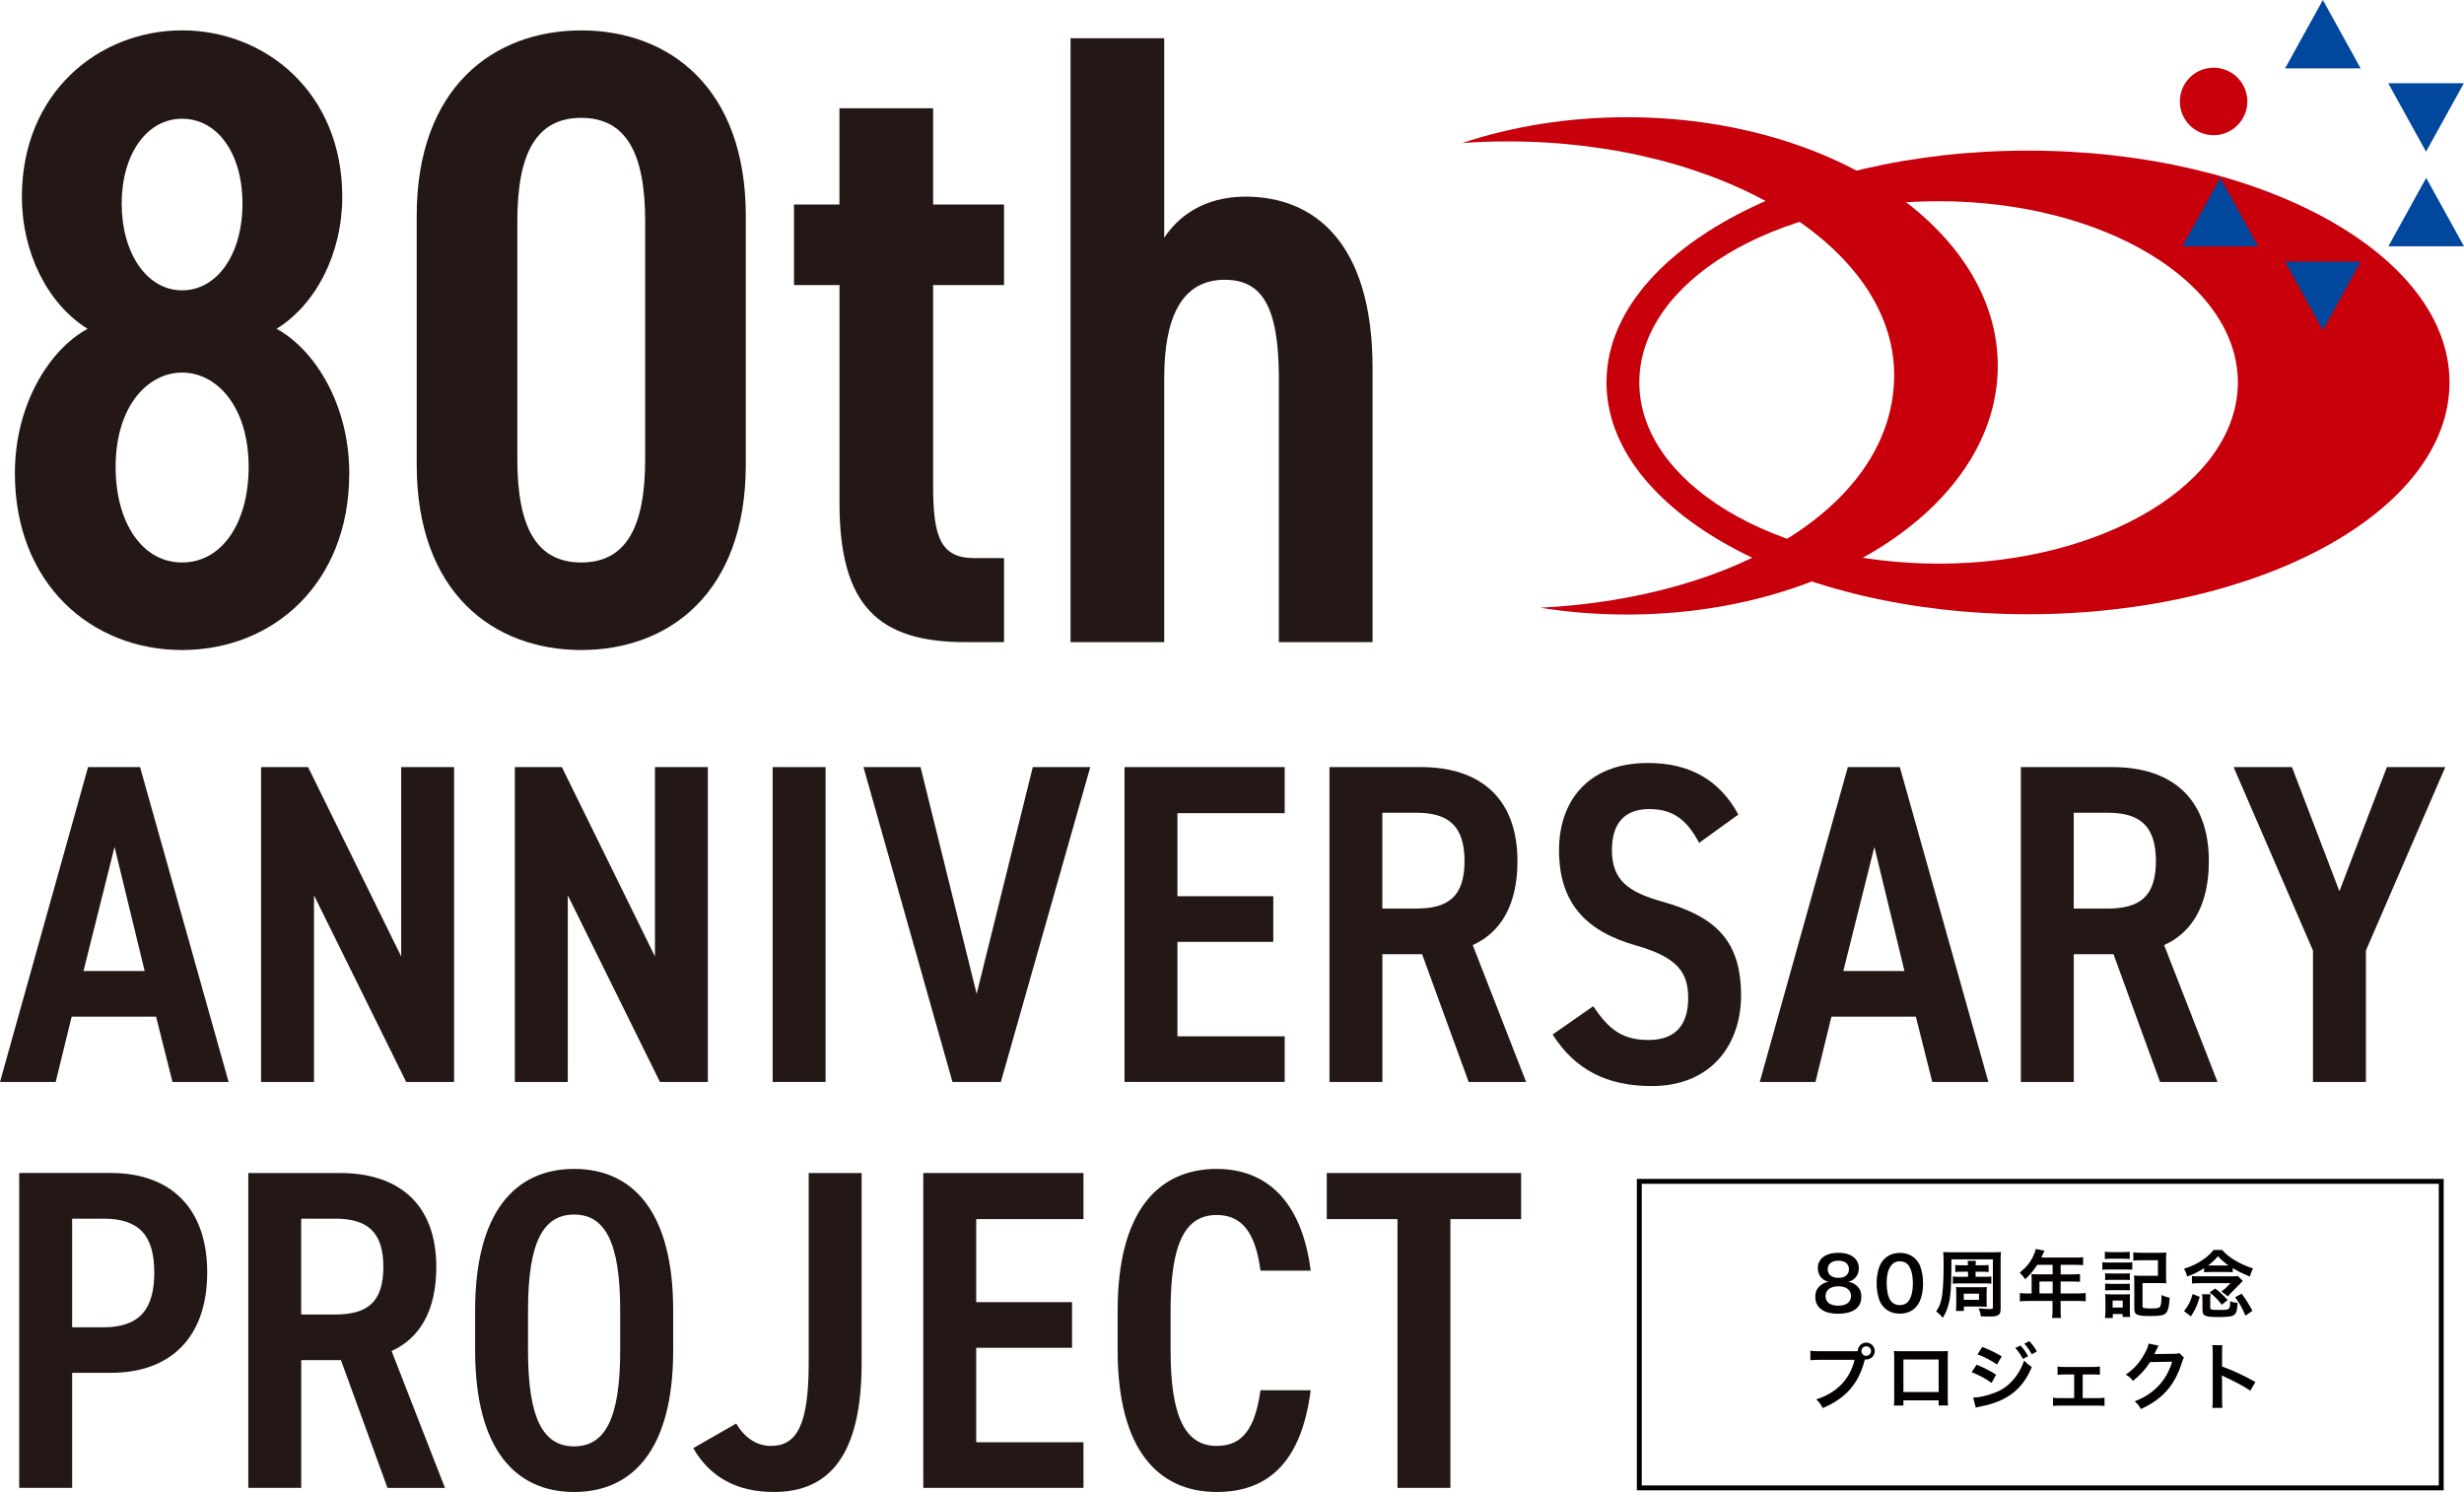 <?xml version="1.0" encoding="UTF-8"?>
<svg id="_レイヤー_2" data-name="レイヤー_2" xmlns="http://www.w3.org/2000/svg" viewBox="0 0 503.14 304.7">
  <defs>
    <style>
      .cls-1 {
        fill: #040000;
      }

      .cls-2 {
        fill: #00479d;
      }

      .cls-3 {
        fill: #231815;
      }

      .cls-4 {
        fill: none;
        stroke: #040000;
        stroke-miterlimit: 10;
      }

      .cls-5 {
        fill: #c7000b;
      }
    </style>
  </defs>
  <g id="_レイヤー_1-2" data-name="レイヤー_1">
    <g>
      <path class="cls-3" d="M0,220.96l17.98-64.3h10.62l18.08,64.3h-11.46l-3.35-13.33H14.63l-3.26,13.33H0ZM17.05,198.31h12.49l-6.15-25.35-6.34,25.35Z"/>
      <path class="cls-3" d="M92.72,156.66v64.3h-9.78l-18.82-38.11v38.11h-10.81v-64.3h9.6l19.01,38.67v-38.67h10.81Z"/>
      <path class="cls-3" d="M144.54,156.66v64.3h-9.78l-18.82-38.11v38.11h-10.81v-64.3h9.6l19.01,38.67v-38.67h10.81Z"/>
      <path class="cls-3" d="M168.58,220.96h-10.81v-64.3h10.81v64.3Z"/>
      <path class="cls-3" d="M187.97,156.66l11.46,46.31,11.46-46.31h11.74l-18.26,64.3h-9.88l-18.17-64.3h11.65Z"/>
      <path class="cls-3" d="M262.33,156.66v9.41h-21.9v16.96h19.57v9.32h-19.57v19.29h21.9v9.32h-32.71v-64.3h32.71Z"/>
      <path class="cls-3" d="M299.89,220.96l-9.5-26.09h-8.11v26.09h-10.81v-64.3h18.73c12.11,0,19.66,6.43,19.66,19.2,0,8.85-3.35,14.54-9.13,17.15l10.9,27.96h-11.74ZM289.17,185.55c6.52,0,9.88-2.42,9.88-9.69s-3.35-9.88-9.88-9.88h-6.9v19.57h6.9Z"/>
      <path class="cls-3" d="M346.95,172.13c-2.33-4.38-5.03-6.9-10.16-6.9s-7.64,2.98-7.64,8.39c0,6.15,3.35,8.57,10.34,10.53,11,3.08,16.03,8.11,16.03,19.2,0,9.6-5.78,18.45-18.26,18.45-9.13,0-15.66-3.35-20.22-10.53l8.29-5.78c3.08,4.57,5.78,6.9,11.28,6.9,6.24,0,8.11-3.91,8.11-8.57,0-5.13-2.05-8.29-10.62-10.72-10.16-2.89-15.75-8.57-15.75-19.48,0-9.69,5.59-17.8,18.17-17.8,8.39,0,14.54,3.35,18.45,10.53l-8.01,5.78Z"/>
      <path class="cls-3" d="M359.34,220.96l17.98-64.3h10.62l18.08,64.3h-11.46l-3.35-13.33h-17.24l-3.26,13.33h-11.37ZM376.4,198.31h12.49l-6.15-25.35-6.34,25.35Z"/>
      <path class="cls-3" d="M441.07,220.96l-9.5-26.09h-8.11v26.09h-10.81v-64.3h18.73c12.11,0,19.66,6.43,19.66,19.2,0,8.85-3.35,14.54-9.13,17.15l10.9,27.96h-11.74ZM430.35,185.55c6.52,0,9.88-2.42,9.88-9.69s-3.35-9.88-9.88-9.88h-6.9v19.57h6.9Z"/>
      <path class="cls-3" d="M456.08,156.66h11.93l9.69,25.35,9.69-25.35h11.93l-16.21,37.46v26.84h-10.81v-26.84l-16.21-37.46Z"/>
    </g>
    <g>
      <path class="cls-3" d="M3.04,96.64c0-13.94,6.97-25.2,14.84-29.49-8.04-5-13.41-15.37-13.41-26.99C4.48,18.89,20.2,6.2,37.18,6.2s32.71,12.69,32.71,33.96c0,11.62-5.36,21.99-13.41,26.99,7.86,4.29,14.84,15.55,14.84,29.49,0,22.52-15.55,36.11-34.14,36.11S3.04,119.17,3.04,96.64ZM50.77,95.39c0-12.51-6.61-19.3-13.58-19.3s-13.58,6.79-13.58,19.3c0,11.26,5.36,19.48,13.58,19.48s13.58-8.22,13.58-19.48ZM37.18,59.29c7.15,0,12.33-7.33,12.33-17.7s-5.18-17.34-12.33-17.34-12.33,7.15-12.33,17.34,5.18,17.7,12.33,17.7Z"/>
      <path class="cls-3" d="M118.69,132.75c-17.87,0-33.6-11.62-33.6-37.89v-50.76c0-26.27,15.73-37.89,33.6-37.89s33.6,11.62,33.6,37.89v50.76c0,26.28-15.73,37.89-33.6,37.89ZM105.64,93.78c0,13.94,3.93,21.09,13.05,21.09s13.05-7.15,13.05-21.09v-48.62c0-13.94-3.93-21.09-13.05-21.09s-13.05,7.15-13.05,21.09v48.62Z"/>
      <path class="cls-3" d="M162.12,41.77h9.29v-19.66h19.13v19.66h14.48v16.44h-14.48v40.93c0,10.37,1.43,14.84,8.4,14.84h6.08v17.16h-7.86c-17.7,0-25.74-7.33-25.74-28.42v-44.51h-9.29v-16.44Z"/>
      <path class="cls-3" d="M218.6,7.81h19.13v40.75c2.68-4.11,7.86-8.4,16.62-8.4,13.94,0,25.92,9.29,25.92,35.03v55.95h-19.13v-53.8c0-15.01-3.57-20.2-11.08-20.2-8.94,0-12.33,8.04-12.33,20.02v53.98h-19.13V7.81Z"/>
    </g>
    <g>
      <path class="cls-3" d="M14.73,280.37v23.48H3.92v-64.3h18.73c12.11,0,19.66,7.08,19.66,20.31s-7.45,20.5-19.66,20.5h-7.92ZM21.16,271.06c7.45,0,10.34-3.82,10.34-11.18s-2.89-11-10.34-11h-6.43v22.18h6.43Z"/>
      <path class="cls-3" d="M79.12,303.86l-9.5-26.09h-8.11v26.09h-10.81v-64.3h18.73c12.11,0,19.66,6.43,19.66,19.2,0,8.85-3.35,14.54-9.13,17.15l10.9,27.96h-11.74ZM68.4,268.45c6.52,0,9.88-2.42,9.88-9.69s-3.35-9.88-9.88-9.88h-6.9v19.57h6.9Z"/>
      <path class="cls-3" d="M97.02,275.81v-8.2c0-20.22,8.29-28.89,20.22-28.89s20.22,8.67,20.22,28.89v8.2c0,20.22-8.29,28.89-20.22,28.89s-20.22-8.67-20.22-28.89ZM107.82,267.61v8.2c0,13.88,3.08,19.57,9.41,19.57s9.41-5.68,9.41-19.57v-8.2c0-13.88-3.08-19.57-9.41-19.57s-9.41,5.68-9.41,19.57Z"/>
      <path class="cls-3" d="M150.32,290.72c1.68,2.8,4.1,4.57,7.08,4.57,5.22,0,7.73-4.1,7.73-16.87v-38.86h10.81v38.86c0,19.01-6.8,26.28-17.89,26.28-7.55,0-13.05-2.98-16.49-8.95l8.76-5.03Z"/>
      <path class="cls-3" d="M221.24,239.56v9.41h-21.9v16.96h19.57v9.32h-19.57v19.29h21.9v9.32h-32.71v-64.3h32.71Z"/>
      <path class="cls-3" d="M257.39,259.5c-1.03-7.83-3.82-11.37-8.95-11.37-6.34,0-9.41,5.59-9.41,19.48v8.2c0,13.7,3.08,19.48,9.41,19.48,5.31,0,7.83-3.54,8.95-11.37h10.25c-1.86,14.44-8.48,20.78-19.2,20.78-11.93,0-20.22-8.67-20.22-28.89v-8.2c0-20.22,8.29-28.89,20.22-28.89,10.34,0,17.43,6.8,19.2,20.78h-10.25Z"/>
      <path class="cls-3" d="M310.61,239.56v9.41h-14.44v54.89h-10.81v-54.89h-14.44v-9.41h39.7Z"/>
    </g>
    <g>
      <path class="cls-1" d="M371.93,260.96c-.47-.48-.74-1.21-.74-1.98,0-1.92,1.62-3.13,4.19-3.13,1.81,0,3.15.58,3.79,1.64.25.42.4.96.4,1.5,0,1.39-.79,2.41-2.16,2.8.67.09,1.12.28,1.62.7.71.57,1.05,1.35,1.05,2.34,0,2.23-1.68,3.46-4.75,3.46-1.74,0-2.94-.38-3.79-1.2-.56-.54-.87-1.35-.87-2.25,0-1.05.41-1.87,1.23-2.46.5-.34.87-.49,1.48-.6-.63-.17-1.02-.39-1.45-.83ZM377.97,264.68c0-1.24-.98-1.99-2.59-1.99s-2.61.77-2.61,2.01.96,1.95,2.58,1.95,2.62-.7,2.62-1.96ZM373.2,259.19c0,1.09.84,1.78,2.2,1.78s2.15-.67,2.15-1.77-.84-1.74-2.17-1.74-2.17.67-2.17,1.72Z"/>
      <path class="cls-1" d="M384.77,267.07c-.45-.45-.79-.97-.99-1.52-.39-1.06-.58-2.23-.58-3.45,0-1.59.36-3.24.92-4.15.81-1.35,2.16-2.08,3.82-2.08,1.27,0,2.37.42,3.17,1.21.45.45.79.97.99,1.51.39,1.05.58,2.25.58,3.48,0,1.84-.4,3.46-1.11,4.44-.84,1.17-2.08,1.77-3.65,1.77-1.27,0-2.35-.42-3.15-1.21ZM389.55,265.91c.68-.7,1.05-2.1,1.05-3.85s-.38-3.1-1.05-3.84c-.36-.4-.96-.63-1.63-.63-.72,0-1.25.24-1.68.76-.66.78-.99,2.01-.99,3.64s.29,2.88.77,3.57c.46.66,1.09.97,1.92.97.66,0,1.25-.22,1.62-.63Z"/>
      <path class="cls-1" d="M407.01,255.74c.8,0,1.17-.02,1.59-.06-.06.54-.08.93-.08,1.69v9.94c0,1.26-.45,1.56-2.37,1.56-.31,0-.94-.01-1.65-.04-.09-.61-.21-1.03-.46-1.64.96.11,1.69.15,2.19.15.63,0,.71-.03.71-.36v-9.79h-8.47v1.71c0,3.9-.18,6.13-.63,7.66-.3,1.05-.56,1.62-1.14,2.58-.36-.48-.77-.9-1.35-1.32.51-.72.81-1.39,1.02-2.23.35-1.42.51-3.7.51-7.3,0-1.52-.02-1.92-.08-2.61.46.05.82.06,1.59.06h8.62ZM401.87,259.72h-1.46c-.48,0-.84.02-1.14.06v-1.44c.34.05.66.06,1.15.06h1.42c0-.49-.02-.58-.04-.9h1.67c-.04.3-.04.42-.06.9h1.52c.46,0,.78-.02,1.14-.06v1.44c-.31-.04-.66-.06-1.14-.06h-1.52v1.03h1.86c.65,0,1.04-.02,1.35-.07v1.48c-.38-.04-.73-.06-1.35-.06h-5.16c-.6,0-.99.02-1.35.06v-1.48c.35.06.65.07,1.37.07h1.74v-1.03ZM405.65,265.87c0,.42.02.78.04,1-.4-.03-.69-.04-1.12-.04h-3.55v.9h-1.63c.06-.34.07-.69.07-1.2v-2.67c0-.49-.02-.72-.06-1.02.5.04.63.04,1.11.04h4.02c.66,0,.83,0,1.17-.04-.03.31-.04.55-.04,1.05v1.98ZM401,265.46h3.1v-1.27h-3.1v1.27Z"/>
      <path class="cls-1" d="M414.87,261.08c0-.33-.02-.56-.05-.87.32.03.65.04,1.05.04h3.27v-1.95h-3.14c-.78,1.21-1.51,2.08-2.47,2.95-.44-.65-.6-.84-1.11-1.33,1.53-1.3,2.31-2.29,2.92-3.76.21-.48.31-.79.36-1.09l1.78.36c-.09.18-.12.22-.22.45-.02.04-.17.36-.44.94h7.02c.71,0,1.08-.02,1.53-.07v1.63c-.46-.06-.85-.07-1.53-.07h-3.06v1.95h2.41c.69,0,1.1-.02,1.54-.07v1.59c-.45-.05-.85-.06-1.5-.06h-2.46v2.43h3.48c.69,0,1.17-.03,1.64-.09v1.71c-.47-.06-.99-.09-1.64-.09h-3.48v1.88c0,.76.01,1.17.09,1.6h-1.83c.06-.43.09-.84.09-1.63v-1.84h-5.04c-.66,0-1.14.03-1.63.09v-1.71c.48.06.96.09,1.63.09h.77v-3.06ZM419.15,264.14v-2.43h-2.7v2.43h2.7Z"/>
      <path class="cls-1" d="M429.29,257.77c.36.06.65.07,1.2.07h3.71c.61,0,.87-.01,1.2-.06v1.54c-.31-.05-.52-.06-1.14-.06h-3.77c-.52,0-.84.01-1.2.06v-1.56ZM429.8,255.64c.41.06.65.07,1.25.07h2.58c.6,0,.84-.02,1.25-.07v1.48c-.42-.04-.69-.06-1.25-.06h-2.58c-.54,0-.87.02-1.25.06v-1.48ZM429.83,269.17c.06-.46.09-.94.09-1.47v-2.22c0-.48-.02-.81-.08-1.18.38.03.6.04,1.17.04h2.94c.58,0,.75,0,1-.04-.04.33-.04.52-.04,1.08v2.52c0,.36.03.81.06,1.06h-1.53v-.6h-2.02v.81h-1.59ZM429.86,260.03c.3.03.5.05.99.05h3.09c.49,0,.69-.02.96-.05v1.4c-.33-.03-.51-.05-.96-.05h-3.09c-.48,0-.69.02-.99.05v-1.4ZM429.86,262.15c.3.03.5.04.99.04h3.09c.49,0,.69-.02.96-.04v1.39c-.35-.05-.5-.05-.99-.05h-3.07c-.45,0-.69.02-.98.05v-1.39ZM431.39,267.02h2.06v-1.41h-2.06v1.41ZM437.48,266.68c0,.3.08.39.35.45.28.06.73.09,1.32.09,1.19,0,1.65-.07,1.88-.3s.33-.9.36-2.44c.57.27,1.14.46,1.65.56-.12,1.74-.28,2.5-.69,3.04-.39.53-1.19.69-3.24.69-2.75,0-3.29-.24-3.29-1.52v-5.29c0-.72-.01-1-.06-1.47.45.05.85.06,1.5.06h3.38v-3.18h-3.46c-.66,0-1.11.03-1.56.08v-1.69c.48.06.95.09,1.58.09h3.63c.66,0,1.09-.02,1.53-.06-.04.52-.06.79-.06,1.51v3.31c0,.63.02,1.05.06,1.48-.48-.04-.82-.06-1.5-.06h-3.36v4.65Z"/>
      <path class="cls-1" d="M450.08,258.98c-1.17.75-2.11,1.21-3.46,1.72-.19-.69-.31-.99-.65-1.59,1.54-.49,2.69-1.04,3.79-1.8.98-.66,1.69-1.32,2.23-2.04h1.77c.68.79,1.4,1.39,2.49,2.05,1.19.72,2.43,1.29,3.81,1.71-.38.77-.44.92-.63,1.67-1.29-.51-2.44-1.08-3.52-1.72v.85c-.35-.05-.77-.06-1.21-.06h-3.38c-.48,0-.83.02-1.25.06v-.85ZM445.97,267.76c.92-1.15,1.33-1.98,1.76-3.49l1.45.58c-.61,1.98-.92,2.64-1.8,3.97l-1.41-1.06ZM447.6,260.6c.36.04.61.06,1.15.06h6.9c.65,0,.96-.02,1.32-.06l1.02,1.03c-.24.19-.3.26-.54.51l-1.68,1.69c-.44.45-.54.56-.84.93l-1.32-1.02c.38-.26.69-.51.94-.76l.93-.93h-6.3c-.81,0-1.19.02-1.59.08v-1.53ZM451.31,266.95c0,.51.18.57,1.83.57,2.21,0,2.23-.02,2.25-1.77.65.22.9.28,1.53.34-.13,1.66-.24,2.04-.67,2.4-.27.22-.56.33-1.16.39-.39.05-1.33.09-2.02.09-1.38,0-2.19-.06-2.56-.2-.6-.21-.78-.52-.78-1.35v-1.78c0-.65-.02-.93-.07-1.33h1.74c-.06.34-.08.51-.08.99v1.65ZM454.68,258.44h.38c-.77-.53-1.5-1.16-2.16-1.88-.68.77-1.25,1.3-2.01,1.88h3.79ZM453.68,266.45c-.92-1.17-1.4-1.66-2.49-2.5l1.14-.81c1.1.85,1.58,1.31,2.55,2.35l-1.2.96ZM458.51,268.69c-.7-1.65-1.08-2.34-2.1-3.76l1.32-.73c.92,1.23,1.42,2.04,2.21,3.49l-1.43,1.01Z"/>
      <path class="cls-1" d="M378.47,275.96c.45,0,.63-.02.89-.03.01-.97.76-1.74,1.72-1.74s1.74.78,1.74,1.72-.78,1.74-1.74,1.74c-.09,0-.18-.02-.28-.03-1.22,4.9-3.87,7.96-8.61,9.94-.39-.78-.65-1.12-1.32-1.78,4.15-1.29,6.87-4.08,7.83-8.07h-7.14c-1.11,0-1.4.02-1.89.09v-1.95c.54.09.9.1,1.92.1h6.88ZM380.1,275.91c0,.54.43.99.97.99s.99-.45.99-.99-.44-.97-.99-.97-.97.44-.97.97Z"/>
      <path class="cls-1" d="M388.67,285.99v1.05h-1.94c.04-.36.06-.72.06-1.29v-8.59c0-.57-.02-.85-.06-1.26.36.03.67.05,1.27.05h8.52c.65,0,.92-.02,1.26-.05-.03.39-.05.69-.05,1.24v8.58c0,.56.02.96.06,1.31h-1.93v-1.04h-7.2ZM395.87,277.64h-7.2v6.64h7.2v-6.64Z"/>
      <path class="cls-1" d="M403.61,278.7c1.4.55,2.86,1.3,3.99,2.04l-.93,1.69c-.99-.77-2.68-1.68-4.06-2.19l1-1.54ZM402.93,285.42c1.17-.02,2.75-.36,4.33-.97,2.75-.96,4.99-3.42,6.07-6.61.58.63.87.87,1.56,1.33-1.86,4.54-5.02,7-10.39,8.05-.65.14-.77.17-1.05.26l-.53-2.05ZM404.76,275.07c1.41.54,2.91,1.26,3.99,1.93l-.96,1.65c-1.21-.82-2.91-1.71-4-2.05l.98-1.53ZM412.56,274.77c.66.7,1.06,1.27,1.57,2.2l-1.05.56c-.5-.92-.92-1.52-1.57-2.23l1.05-.52ZM414.89,276.59c-.45-.82-.94-1.53-1.53-2.17l1-.53c.67.69,1.1,1.26,1.56,2.11l-1.04.58Z"/>
      <path class="cls-1" d="M425.28,285.53h3.06c.71,0,.98-.02,1.4-.09v1.68c-.44-.05-.74-.06-1.4-.06h-7.72c-.68,0-.98.02-1.4.06v-1.68c.42.07.69.09,1.38.09h2.94v-4.83h-2.01c-.56,0-.87.02-1.38.09v-1.72c.41.07.77.1,1.37.1h5.89c.63,0,.96-.03,1.38-.1v1.69c-.4-.05-.63-.06-1.36-.06h-2.15v4.83Z"/>
      <path class="cls-1" d="M445.95,277.26c-.15.22-.21.36-.38.9-.69,2.28-1.75,4.3-3.07,5.79-1.38,1.57-3.03,2.74-5.34,3.81-.42-.75-.62-1.01-1.27-1.57,1.5-.61,2.34-1.06,3.28-1.77,2.15-1.59,3.55-3.64,4.38-6.33l-4.51.08c-.92,1.45-2.08,2.74-3.51,3.84-.45-.61-.67-.81-1.45-1.29,1.71-1.17,2.79-2.37,3.88-4.35.46-.85.71-1.44.76-1.98l2.06.41q-.09.13-.25.46-.04.07-.2.42-.04.09-.19.39t-.24.48c.19-.02.43-.03.72-.03l3.28-.04c.58,0,.75-.03,1.1-.15l.96.94Z"/>
      <path class="cls-1" d="M451.74,287.54c.08-.48.09-.88.09-1.68v-9.61c0-.73-.03-1.12-.09-1.53h2.06c-.06.45-.06.65-.06,1.57v2.79c2.06.72,4.41,1.81,6.81,3.16l-1.05,1.77c-1.25-.85-2.8-1.71-5.31-2.86-.35-.17-.39-.18-.51-.26.04.42.06.6.06,1.02v3.96c0,.78.02,1.17.06,1.66h-2.06Z"/>
    </g>
    <g>
      <path class="cls-5" d="M332.2,23.94c-12.08,0-23.5,1.9-33.63,5.27,3.06-.22,6.18-.33,9.34-.33,43.56,0,78.87,21.36,78.87,47.7s-31.79,45.5-72.26,47.53c5.67.91,11.59,1.39,17.68,1.39,41.83,0,75.74-22.74,75.74-50.78s-33.91-50.78-75.74-50.78Z"/>
      <path class="cls-5" d="M414.11,30.76c-47.54,0-86.07,21.2-86.07,47.34s38.54,47.34,86.07,47.34,86.07-21.2,86.07-47.34-38.54-47.34-86.07-47.34ZM395.85,115.11c-33.75,0-61.11-16.57-61.11-37.01s27.36-37.01,61.11-37.01,61.11,16.57,61.11,37.01-27.36,37.01-61.11,37.01Z"/>
      <circle class="cls-5" cx="452.01" cy="20.72" r="6.89"/>
      <g>
        <polygon class="cls-2" points="466.6 13.97 482.04 13.97 474.32 0 466.6 13.97"/>
        <polygon class="cls-2" points="466.6 53.44 482.04 53.44 474.32 67.41 466.6 53.44"/>
      </g>
      <polygon class="cls-2" points="487.7 50.3 503.14 50.3 495.42 36.33 487.7 50.3"/>
      <polygon class="cls-2" points="445.65 50.3 461.09 50.3 453.37 36.33 445.65 50.3"/>
      <polygon class="cls-2" points="487.67 17 503.11 17 495.39 30.97 487.67 17"/>
    </g>
    <rect class="cls-4" x="334.74" y="241.26" width="163.75" height="62.6"/>
  </g>
</svg>